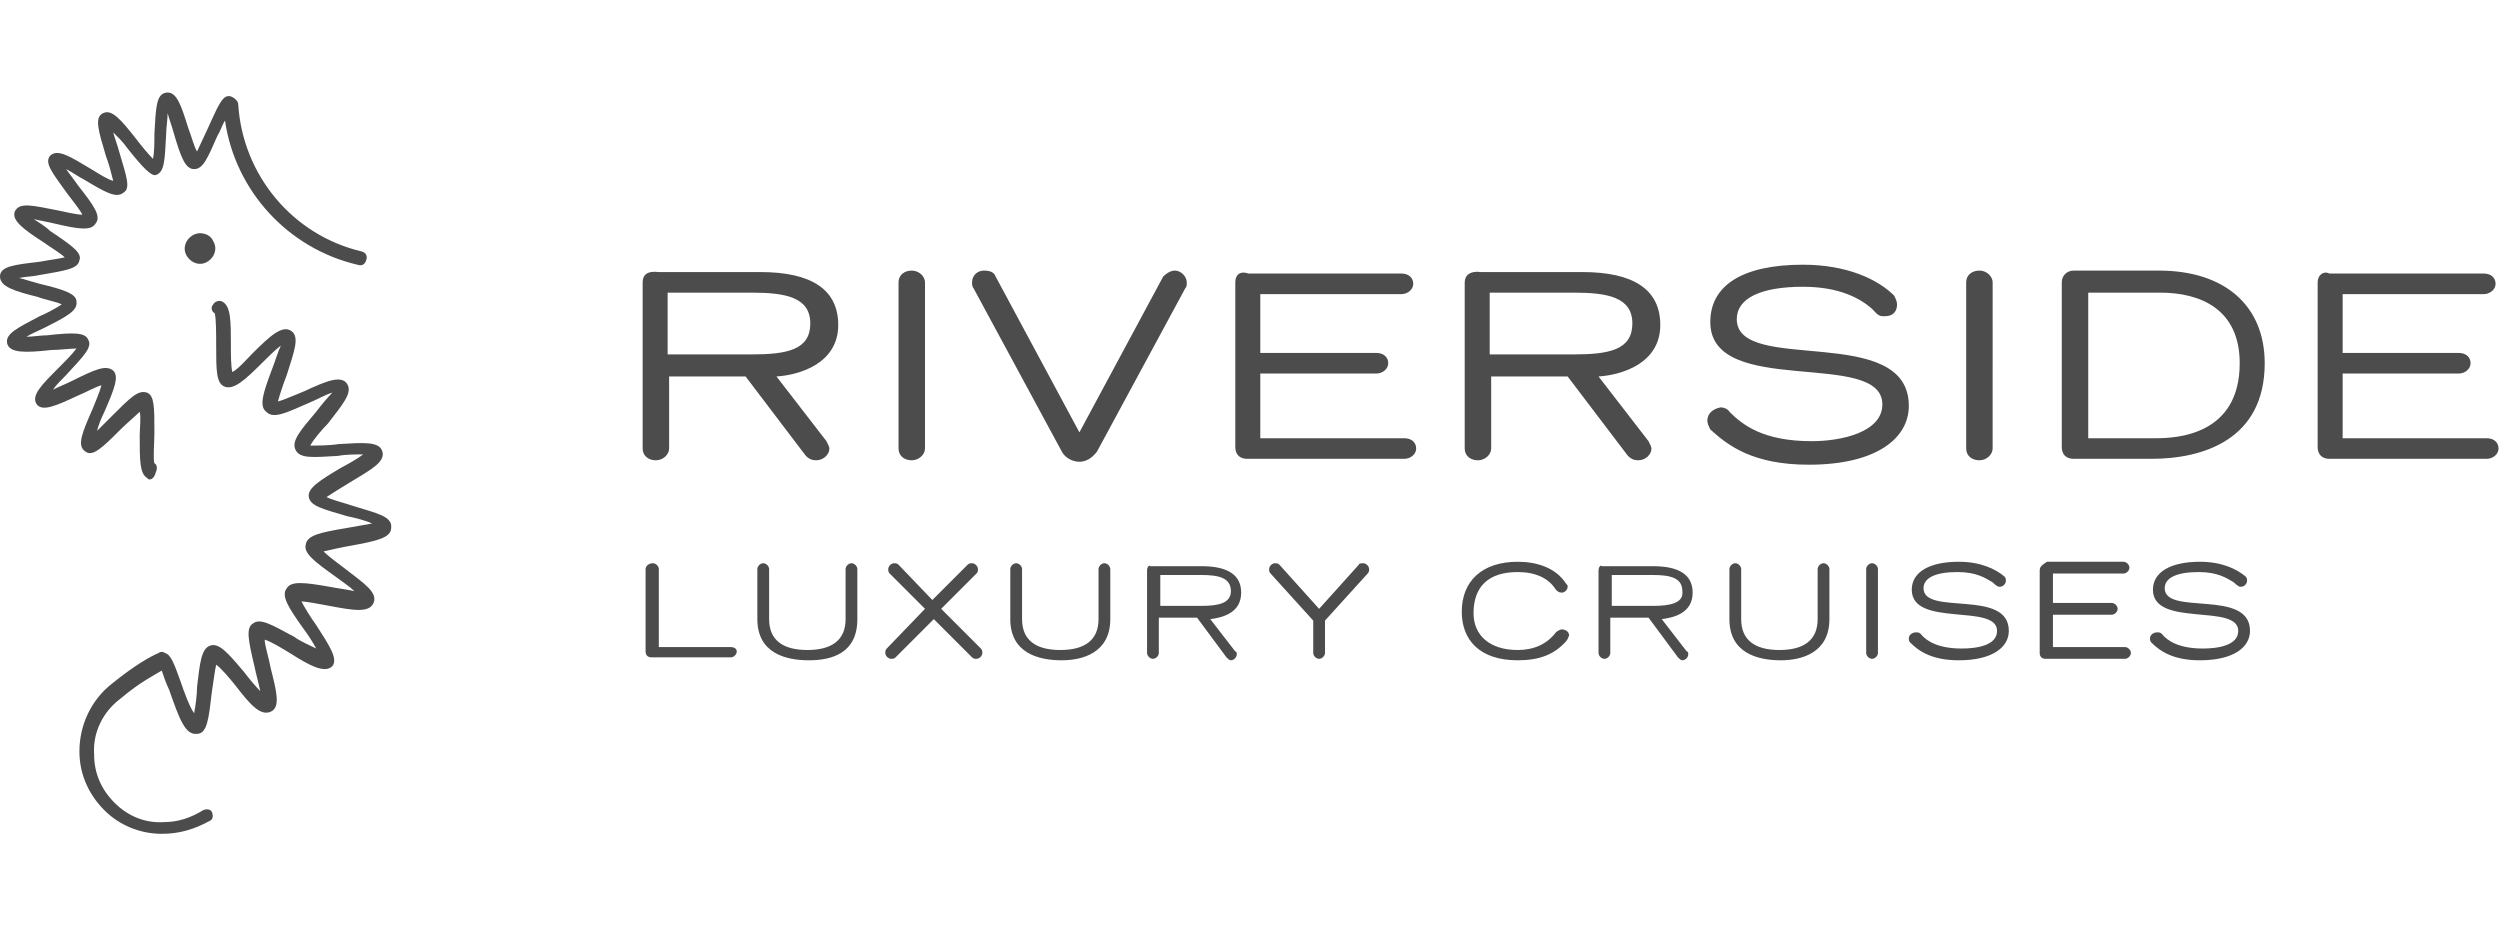 <?xml version="1.0" encoding="utf-8"?>
<!-- Generator: Adobe Illustrator 28.0.0, SVG Export Plug-In . SVG Version: 6.00 Build 0)  -->
<svg version="1.1" id="Riverside" xmlns="http://www.w3.org/2000/svg" xmlns:xlink="http://www.w3.org/1999/xlink" x="0px" y="0px"
	 viewBox="0 0 170 64" style="enable-background:new 0 0 170 64;" xml:space="preserve">
<style type="text/css">
	.st0{fill:#4C4C4C;}
</style>
<g id="Ebene_1-2">
	<g>
		<path class="st0" d="M10.2,32.6c-0.1,0-0.1,0-0.2-0.1c-0.5-0.3-0.5-1.2-0.5-2.9c0-0.5,0.1-1.2,0-1.6c-0.3,0.3-0.9,0.8-1.3,1.2
			c-1.2,1.2-1.9,1.9-2.4,1.5c-0.6-0.4-0.2-1.3,0.5-2.9c0.2-0.5,0.5-1.2,0.6-1.6c-0.4,0.1-1.1,0.5-1.6,0.7c-1.5,0.7-2.4,1.1-2.8,0.6
			c-0.4-0.6,0.3-1.3,1.5-2.5c0.4-0.4,0.9-0.9,1.2-1.3c-0.4,0-1.2,0.1-1.7,0.1C1.7,24,0.7,24,0.5,23.4c-0.2-0.7,0.7-1.1,2.2-1.9
			c0.5-0.2,1.2-0.6,1.5-0.8c-0.4-0.2-1.1-0.3-1.6-0.5C1,19.8,0,19.5,0,18.8c0-0.7,1-0.8,2.7-1c0.5-0.1,1.3-0.2,1.7-0.3
			c-0.3-0.3-1-0.7-1.4-1c-1.4-0.9-2.2-1.5-2-2.1c0.3-0.7,1.3-0.4,2.9-0.1c0.5,0.1,1.3,0.3,1.7,0.3c-0.2-0.4-0.7-1-1-1.4
			c-1-1.4-1.6-2.1-1.2-2.6c0.5-0.5,1.3,0,2.8,0.9c0.5,0.3,1.1,0.7,1.5,0.8c-0.1-0.4-0.3-1.2-0.5-1.7C6.7,8.9,6.4,8,7,7.7
			c0.6-0.3,1.2,0.4,2.3,1.8c0.3,0.4,0.8,1,1.1,1.3c0.1-0.4,0.1-1.2,0.1-1.7c0.1-1.7,0.1-2.7,0.8-2.8c0.7-0.1,1,0.8,1.5,2.4
			c0.2,0.5,0.4,1.3,0.6,1.6c0.2-0.4,0.5-1.1,0.7-1.5c0.5-1.1,0.8-1.8,1.1-2.1c0.2-0.2,0.4-0.2,0.6-0.1c0.2,0.1,0.4,0.3,0.4,0.5
			c0.3,4.8,3.7,8.9,8.4,10c0.3,0.1,0.4,0.3,0.3,0.6c-0.1,0.3-0.3,0.4-0.6,0.3c-4.7-1.1-8.3-5-9-9.8c-0.2,0.3-0.3,0.7-0.5,1
			c-0.7,1.6-1,2.3-1.6,2.3c-0.6,0-0.9-0.8-1.4-2.5c-0.1-0.4-0.3-0.9-0.4-1.3c0,0.4-0.1,1-0.1,1.4c-0.1,1.8-0.1,2.6-0.7,2.8
			C10.3,12,9.7,11.4,8.6,10C8.4,9.7,8,9.3,7.7,9C7.8,9.4,8,9.9,8.1,10.3c0.5,1.7,0.8,2.5,0.3,2.8c-0.5,0.4-1.2,0-2.7-0.9
			c-0.4-0.2-0.8-0.5-1.2-0.7c0.2,0.3,0.6,0.8,0.8,1.1c1.1,1.4,1.6,2.1,1.2,2.6c-0.3,0.5-1.1,0.4-2.8,0c-0.4-0.1-1-0.2-1.4-0.3
			c0.3,0.2,0.8,0.5,1.1,0.8c1.5,1,2.2,1.5,2,2c-0.1,0.6-1,0.7-2.7,1c-0.4,0.1-0.9,0.1-1.4,0.2c0.4,0.1,1,0.3,1.4,0.4
			c1.7,0.4,2.5,0.7,2.5,1.2c0.1,0.6-0.6,1-2.2,1.8c-0.4,0.2-0.9,0.4-1.2,0.6c0.4,0,1-0.1,1.4-0.1c1.8-0.2,2.6-0.2,2.8,0.3
			c0.3,0.5-0.3,1.1-1.5,2.4c-0.3,0.3-0.7,0.7-0.9,1c0.4-0.2,0.9-0.4,1.3-0.6c1.6-0.8,2.3-1.1,2.8-0.7c0.4,0.4,0.1,1.2-0.6,2.8
			c-0.2,0.4-0.4,0.9-0.5,1.3c0.3-0.3,0.7-0.7,1-1c1.3-1.3,1.8-1.8,2.4-1.6c0.5,0.2,0.5,1,0.5,2.7c0,0.7-0.1,1.8,0,2.1
			c0.2,0.1,0.2,0.4,0.1,0.6C10.5,32.5,10.3,32.6,10.2,32.6z M16.1,7.3C16.1,7.3,16.1,7.3,16.1,7.3C16.1,7.3,16.1,7.3,16.1,7.3z
			 M15.5,7.1C15.5,7.1,15.5,7.1,15.5,7.1C15.5,7.1,15.5,7.1,15.5,7.1z"/>
		<path class="st0" d="M14.5,16.4c0.3,0.5,0.1,1.1-0.4,1.4c-0.5,0.3-1.1,0.1-1.4-0.4c-0.3-0.5-0.1-1.1,0.4-1.4
			C13.6,15.7,14.3,15.9,14.5,16.4"/>
		<path class="st0" d="M11,56.7c-1.5,0-2.9-0.6-3.9-1.6c-1.1-1.1-1.7-2.5-1.7-4c0-1.8,0.8-3.5,2.2-4.6c1.6-1.3,2.7-1.9,3.2-2.1l0,0
			c0.1-0.1,0.3-0.1,0.4,0c0.4,0.1,0.6,0.6,1.1,2c0.2,0.6,0.6,1.7,0.9,2.1c0.1-0.5,0.2-1.3,0.2-1.8c0.2-1.7,0.3-2.6,0.9-2.8
			c0.6-0.2,1.2,0.5,2.3,1.8c0.3,0.4,0.8,1,1.1,1.3c-0.1-0.5-0.3-1.2-0.4-1.7c-0.4-1.7-0.6-2.6-0.1-2.9c0.5-0.4,1.3,0.1,2.8,0.9
			c0.4,0.3,1.1,0.6,1.5,0.8c-0.2-0.4-0.6-1-0.9-1.4c-1-1.4-1.5-2.2-1.1-2.7c0.3-0.5,1.2-0.4,2.9-0.1c0.5,0.1,1.3,0.2,1.7,0.3
			c-0.3-0.3-0.9-0.7-1.3-1c-1.4-1-2.2-1.6-2-2.2c0.1-0.6,1-0.8,2.8-1.1c0.5-0.1,1.2-0.2,1.7-0.3c-0.4-0.2-1.2-0.4-1.7-0.5
			c-1.7-0.5-2.5-0.7-2.6-1.3c-0.1-0.6,0.7-1.1,2.2-2c0.4-0.2,1.1-0.6,1.5-0.9c-0.5,0-1.2,0-1.7,0.1c-1.7,0.1-2.6,0.2-2.9-0.4
			c-0.3-0.6,0.3-1.3,1.4-2.6c0.3-0.4,0.8-1,1.1-1.3c-0.4,0.1-1.1,0.5-1.6,0.7c-1.6,0.7-2.4,1.1-2.9,0.6c-0.5-0.4-0.2-1.3,0.4-2.9
			c0.2-0.5,0.4-1.2,0.6-1.6c-0.4,0.3-0.9,0.8-1.3,1.2c-1.2,1.2-1.9,1.8-2.5,1.6c-0.6-0.2-0.6-1.1-0.6-2.8c0-0.7,0-1.9-0.1-2.2
			c-0.2-0.1-0.3-0.4-0.1-0.6c0.1-0.2,0.4-0.3,0.6-0.2c0.6,0.3,0.6,1.3,0.6,3c0,0.6,0,1.4,0.1,1.8c0.4-0.2,1-0.9,1.4-1.3
			c1.2-1.2,2-1.9,2.6-1.5c0.6,0.4,0.2,1.4-0.3,3c-0.2,0.5-0.5,1.4-0.6,1.8c0.4-0.1,1.3-0.5,1.8-0.7c1.5-0.7,2.5-1.1,2.9-0.5
			c0.4,0.6-0.3,1.4-1.3,2.7c-0.4,0.4-1,1.1-1.2,1.5c0.4,0,1.3,0,1.9-0.1c1.7-0.1,2.8-0.2,3,0.5c0.2,0.7-0.7,1.2-2.2,2.1
			c-0.5,0.3-1.3,0.8-1.6,1c0.4,0.2,1.2,0.4,1.8,0.6c1.6,0.5,2.7,0.7,2.6,1.5c0,0.7-1.1,0.9-2.7,1.2c-0.6,0.1-1.5,0.3-1.9,0.4
			c0.3,0.3,1.1,0.9,1.5,1.2c1.3,1,2.2,1.6,1.9,2.3c-0.3,0.7-1.4,0.5-3,0.2c-0.6-0.1-1.5-0.3-1.9-0.3c0.2,0.4,0.7,1.2,1,1.6
			c0.9,1.4,1.5,2.3,1.1,2.8c-0.5,0.5-1.5,0-2.9-0.9c-0.5-0.3-1.3-0.8-1.7-0.9c0,0.4,0.3,1.3,0.4,1.9c0.4,1.6,0.7,2.7,0,3
			c-0.7,0.3-1.4-0.5-2.4-1.8c-0.4-0.5-1-1.2-1.3-1.4c-0.1,0.4-0.2,1.3-0.3,1.9c-0.2,1.7-0.3,2.8-1,2.8c-0.8,0.1-1.2-1-1.9-3
			c-0.2-0.4-0.4-1-0.5-1.3c-0.5,0.3-1.5,0.8-2.8,1.9c-1.2,0.9-1.9,2.3-1.8,3.8c0,1.3,0.5,2.4,1.4,3.3c0.9,0.9,2.1,1.4,3.4,1.3
			c0.9,0,1.8-0.3,2.6-0.8c0.2-0.1,0.5-0.1,0.6,0.1c0.1,0.2,0.1,0.5-0.1,0.6C13.2,56.4,12.2,56.7,11,56.7C11,56.7,11,56.7,11,56.7z
			 M14.5,21.1C14.5,21.1,14.5,21.1,14.5,21.1C14.5,21.1,14.5,21.1,14.5,21.1z M14.4,21.1L14.4,21.1L14.4,21.1z"/>
		<path class="st0" d="M43.7,19.2v11.3c0,0.5,0.4,0.8,0.9,0.8c0.5,0,0.9-0.4,0.9-0.8v-4.9h5.2l4.1,5.4c0.2,0.2,0.4,0.3,0.7,0.3
			c0.5,0,0.9-0.4,0.9-0.8c0-0.1-0.1-0.3-0.2-0.5l-3.4-4.4c1.6-0.1,4.2-0.9,4.2-3.5c0-2.4-1.8-3.6-5.3-3.6h-6.9
			C44,18.4,43.7,18.7,43.7,19.2L43.7,19.2L43.7,19.2z M51.1,24.1h-5.7v-4.2h5.7c2.3,0,4,0.3,4,2.1C55.1,23.8,53.5,24.1,51.1,24.1
			L51.1,24.1z M61.1,19.2v11.3c0,0.5,0.4,0.8,0.9,0.8s0.9-0.4,0.9-0.8V19.2c0-0.4-0.4-0.8-0.9-0.8S61.1,18.7,61.1,19.2
			C61.1,19.2,61.1,19.2,61.1,19.2z M66.1,19.2c0,0.1,0,0.3,0.1,0.4l6,11.1c0.2,0.4,0.7,0.7,1.2,0.7s0.9-0.3,1.2-0.7l6-11.1
			c0.1-0.1,0.1-0.2,0.1-0.4c0-0.4-0.4-0.8-0.8-0.8c-0.3,0-0.6,0.2-0.8,0.4l-5.7,10.6l-5.7-10.6c-0.1-0.3-0.4-0.4-0.8-0.4
			C66.5,18.4,66.1,18.7,66.1,19.2L66.1,19.2L66.1,19.2z M84,19.2v11.2c0,0.5,0.3,0.8,0.8,0.8h10.7c0.4,0,0.8-0.3,0.8-0.7
			s-0.3-0.7-0.8-0.7h-9.8v-4.4h7.9c0.4,0,0.8-0.3,0.8-0.7s-0.3-0.7-0.8-0.7h-7.9v-4h9.6c0.4,0,0.8-0.3,0.8-0.7
			c0-0.4-0.3-0.7-0.8-0.7H84.9C84.3,18.4,84,18.7,84,19.2L84,19.2L84,19.2z M99.6,19.2v11.3c0,0.5,0.4,0.8,0.9,0.8s0.9-0.4,0.9-0.8
			v-4.9h5.2l4.1,5.4c0.2,0.2,0.4,0.3,0.7,0.3c0.5,0,0.9-0.4,0.9-0.8c0-0.1-0.1-0.3-0.2-0.5l-3.4-4.4c1.6-0.1,4.2-0.9,4.2-3.5
			c0-2.4-1.8-3.6-5.3-3.6h-6.9C100,18.4,99.6,18.7,99.6,19.2L99.6,19.2L99.6,19.2z M107,24.1h-5.7v-4.2h5.7c2.3,0,4,0.3,4,2.1
			S109.4,24.1,107,24.1L107,24.1z M116.1,28.6c0,0.2,0.1,0.4,0.2,0.6c1.2,1.1,2.9,2.4,6.7,2.4c4.6,0,6.8-1.8,6.8-4
			c0-5.7-11.7-2.1-11.7-5.9c0-1.4,1.6-2.2,4.5-2.2c2.5,0,3.9,0.8,4.7,1.5c0.2,0.2,0.4,0.5,0.7,0.5c0.1,0,0.1,0,0.2,0
			c0.5,0,0.8-0.3,0.8-0.8c0-0.2-0.1-0.4-0.2-0.6c-1.1-1.1-3.2-2.1-6.2-2.1c-4.1,0-6.3,1.4-6.3,3.9c0,5.2,11.7,1.8,11.7,5.6
			c0,1.9-2.8,2.5-4.8,2.5c-3.3,0-4.7-1.1-5.6-2c-0.1-0.2-0.4-0.3-0.6-0.3C116.5,27.8,116.1,28.1,116.1,28.6L116.1,28.6L116.1,28.6z
			 M133.7,19.2v11.3c0,0.5,0.4,0.8,0.9,0.8c0.5,0,0.9-0.4,0.9-0.8V19.2c0-0.4-0.4-0.8-0.9-0.8C134.1,18.4,133.7,18.7,133.7,19.2
			C133.7,19.2,133.7,19.2,133.7,19.2z M140.2,19.2v11.2c0,0.5,0.3,0.8,0.8,0.8h5.3c3.5,0,7.7-1.3,7.7-6.5c0-3.9-2.7-6.3-7.2-6.3
			h-5.8C140.6,18.4,140.2,18.7,140.2,19.2L140.2,19.2L140.2,19.2z M146.6,29.8H142v-9.9h4.9c2.7,0,5.4,1.1,5.4,4.8
			C152.3,29.6,148,29.8,146.6,29.8L146.6,29.8L146.6,29.8z M157.6,19.2v11.2c0,0.5,0.3,0.8,0.8,0.8h10.7c0.4,0,0.8-0.3,0.8-0.7
			s-0.3-0.7-0.8-0.7h-9.8v-4.4h7.9c0.4,0,0.8-0.3,0.8-0.7s-0.3-0.7-0.8-0.7h-7.9v-4h9.6c0.4,0,0.8-0.3,0.8-0.7
			c0-0.4-0.3-0.7-0.8-0.7h-10.5C158,18.4,157.6,18.7,157.6,19.2L157.6,19.2L157.6,19.2z"/>
		<path class="st0" d="M43.9,38.7v5.6c0,0.3,0.2,0.4,0.4,0.4h5.4c0.2,0,0.4-0.2,0.4-0.4S49.9,44,49.7,44h-4.9v-5.3
			c0-0.2-0.2-0.4-0.4-0.4C44.1,38.3,43.9,38.5,43.9,38.7L43.9,38.7L43.9,38.7z M58.3,42.1v-3.4c0-0.2-0.2-0.4-0.4-0.4
			c-0.2,0-0.4,0.2-0.4,0.4v3.4c0,1.4-0.9,2.1-2.6,2.1s-2.6-0.7-2.6-2.1v-3.4c0-0.2-0.2-0.4-0.4-0.4c-0.2,0-0.4,0.2-0.4,0.4v3.4
			c0,2.3,1.9,2.8,3.5,2.8S58.3,44.4,58.3,42.1L58.3,42.1L58.3,42.1z M60.5,39l2.4,2.4l-2.6,2.7c-0.1,0.1-0.1,0.2-0.1,0.3
			c0,0.2,0.2,0.4,0.4,0.4c0.1,0,0.2,0,0.3-0.1l2.6-2.6l2.6,2.6c0.1,0.1,0.2,0.1,0.3,0.1c0.2,0,0.4-0.2,0.4-0.4c0-0.1,0-0.2-0.1-0.3
			L64,41.4l2.4-2.4c0.1-0.1,0.1-0.2,0.1-0.3c0-0.2-0.2-0.4-0.4-0.4c-0.1,0-0.2,0-0.3,0.1l-2.4,2.4l-2.3-2.4
			c-0.1-0.1-0.2-0.1-0.3-0.1c-0.2,0-0.4,0.2-0.4,0.4C60.4,38.8,60.4,38.9,60.5,39L60.5,39L60.5,39z M75.5,42.1v-3.4
			c0-0.2-0.2-0.4-0.4-0.4c-0.2,0-0.4,0.2-0.4,0.4v3.4c0,1.4-0.9,2.1-2.6,2.1s-2.6-0.7-2.6-2.1v-3.4c0-0.2-0.2-0.4-0.4-0.4
			s-0.4,0.2-0.4,0.4v3.4c0,2.3,1.9,2.8,3.5,2.8C73.6,44.9,75.5,44.4,75.5,42.1L75.5,42.1L75.5,42.1z M78,38.8v5.6
			c0,0.2,0.2,0.4,0.4,0.4s0.4-0.2,0.4-0.4v-2.4h2.6l2,2.7c0.1,0.1,0.2,0.2,0.3,0.2c0.2,0,0.4-0.2,0.4-0.4c0-0.1,0-0.2-0.1-0.2
			l-1.7-2.2c0.8-0.1,2.1-0.4,2.1-1.8c0-1.2-0.9-1.8-2.7-1.8h-3.5C78.2,38.4,78,38.5,78,38.8L78,38.8L78,38.8z M81.7,41.2h-2.8v-2.1
			h2.8c1.2,0,2,0.2,2,1.1C83.7,41,82.9,41.2,81.7,41.2C81.7,41.2,81.7,41.2,81.7,41.2z M86.4,39l2.9,3.2v2.2c0,0.2,0.2,0.4,0.4,0.4
			s0.4-0.2,0.4-0.4v-2.2l2.9-3.2c0.1-0.1,0.1-0.2,0.1-0.3c0-0.2-0.2-0.4-0.4-0.4c-0.1,0-0.3,0-0.3,0.1l-2.7,3l-2.7-3
			c-0.1-0.1-0.2-0.1-0.3-0.1c-0.2,0-0.4,0.2-0.4,0.4C86.3,38.8,86.3,38.9,86.4,39L86.4,39L86.4,39z M106.2,42.8
			c-0.1,0-0.3,0.1-0.4,0.2c-0.6,0.8-1.5,1.2-2.6,1.2c-1.9,0-3-1-3-2.5c0-1.8,1-2.8,3-2.8c1.2,0,2.1,0.4,2.6,1.2
			c0.1,0.1,0.2,0.2,0.4,0.2c0.2,0,0.4-0.2,0.4-0.4c0-0.1,0-0.1-0.1-0.2c-0.7-1.1-2-1.5-3.3-1.5c-2.4,0-3.8,1.3-3.8,3.4
			c0,1.9,1.2,3.3,3.8,3.3c1.5,0,2.5-0.4,3.3-1.3c0.1-0.1,0.2-0.4,0.2-0.4C106.7,43,106.5,42.8,106.2,42.8L106.2,42.8L106.2,42.8z
			 M108.7,38.8v5.6c0,0.2,0.2,0.4,0.4,0.4s0.4-0.2,0.4-0.4v-2.4h2.6l2,2.7c0.1,0.1,0.2,0.2,0.3,0.2c0.2,0,0.4-0.2,0.4-0.4
			c0-0.1,0-0.2-0.1-0.2l-1.7-2.2c0.8-0.1,2.1-0.4,2.1-1.8c0-1.2-0.9-1.8-2.7-1.8h-3.5C108.9,38.4,108.7,38.5,108.7,38.8L108.7,38.8
			L108.7,38.8z M112.4,41.2h-2.8v-2.1h2.8c1.2,0,2,0.2,2,1.1C114.5,41,113.6,41.2,112.4,41.2C112.4,41.2,112.4,41.2,112.4,41.2z
			 M124.4,42.1v-3.4c0-0.2-0.2-0.4-0.4-0.4c-0.2,0-0.4,0.2-0.4,0.4v3.4c0,1.4-0.9,2.1-2.6,2.1s-2.6-0.7-2.6-2.1v-3.4
			c0-0.2-0.2-0.4-0.4-0.4s-0.4,0.2-0.4,0.4v3.4c0,2.3,1.9,2.8,3.5,2.8C122.5,44.9,124.4,44.4,124.4,42.1L124.4,42.1L124.4,42.1z
			 M126.9,38.7v5.7c0,0.2,0.2,0.4,0.4,0.4s0.4-0.2,0.4-0.4v-5.7c0-0.2-0.2-0.4-0.4-0.4S126.9,38.5,126.9,38.7
			C126.9,38.7,126.9,38.7,126.9,38.7z M129.8,43.4c0,0.1,0,0.2,0.1,0.3c0.6,0.6,1.5,1.2,3.3,1.2c2.3,0,3.4-0.9,3.4-2
			c0-2.9-5.8-1-5.8-2.9c0-0.7,0.8-1.1,2.3-1.1c1.3,0,1.9,0.4,2.4,0.7c0.1,0.1,0.2,0.2,0.4,0.3c0,0,0.1,0,0.1,0
			c0.2,0,0.4-0.2,0.4-0.4c0-0.1,0-0.2-0.1-0.3c-0.6-0.5-1.6-1-3.1-1c-2,0-3.2,0.7-3.2,1.9c0,2.6,5.8,0.9,5.8,2.8
			c0,1-1.4,1.2-2.4,1.2c-1.6,0-2.4-0.5-2.8-1c-0.1-0.1-0.2-0.1-0.3-0.1C130,43,129.8,43.2,129.8,43.4L129.8,43.4L129.8,43.4z
			 M138.7,38.8v5.6c0,0.3,0.2,0.4,0.4,0.4h5.4c0.2,0,0.4-0.2,0.4-0.4s-0.2-0.4-0.4-0.4h-4.9v-2.2h4c0.2,0,0.4-0.2,0.4-0.4
			s-0.2-0.4-0.4-0.4h-4v-2h4.8c0.2,0,0.4-0.2,0.4-0.4c0-0.2-0.2-0.4-0.4-0.4h-5.2C138.9,38.4,138.7,38.5,138.7,38.8L138.7,38.8
			L138.7,38.8z M146.2,43.4c0,0.1,0,0.2,0.1,0.3c0.6,0.6,1.5,1.2,3.3,1.2c2.3,0,3.4-0.9,3.4-2c0-2.9-5.8-1-5.8-2.9
			c0-0.7,0.8-1.1,2.3-1.1c1.3,0,1.9,0.4,2.4,0.7c0.1,0.1,0.2,0.2,0.4,0.3c0,0,0.1,0,0.1,0c0.2,0,0.4-0.2,0.4-0.4
			c0-0.1,0-0.2-0.1-0.3c-0.6-0.5-1.6-1-3.1-1c-2,0-3.2,0.7-3.2,1.9c0,2.6,5.8,0.9,5.8,2.8c0,1-1.4,1.2-2.4,1.2c-1.6,0-2.4-0.5-2.8-1
			c-0.1-0.1-0.2-0.1-0.3-0.1C146.4,43,146.2,43.2,146.2,43.4L146.2,43.4L146.2,43.4z"/>
	</g>
</g>
</svg>
